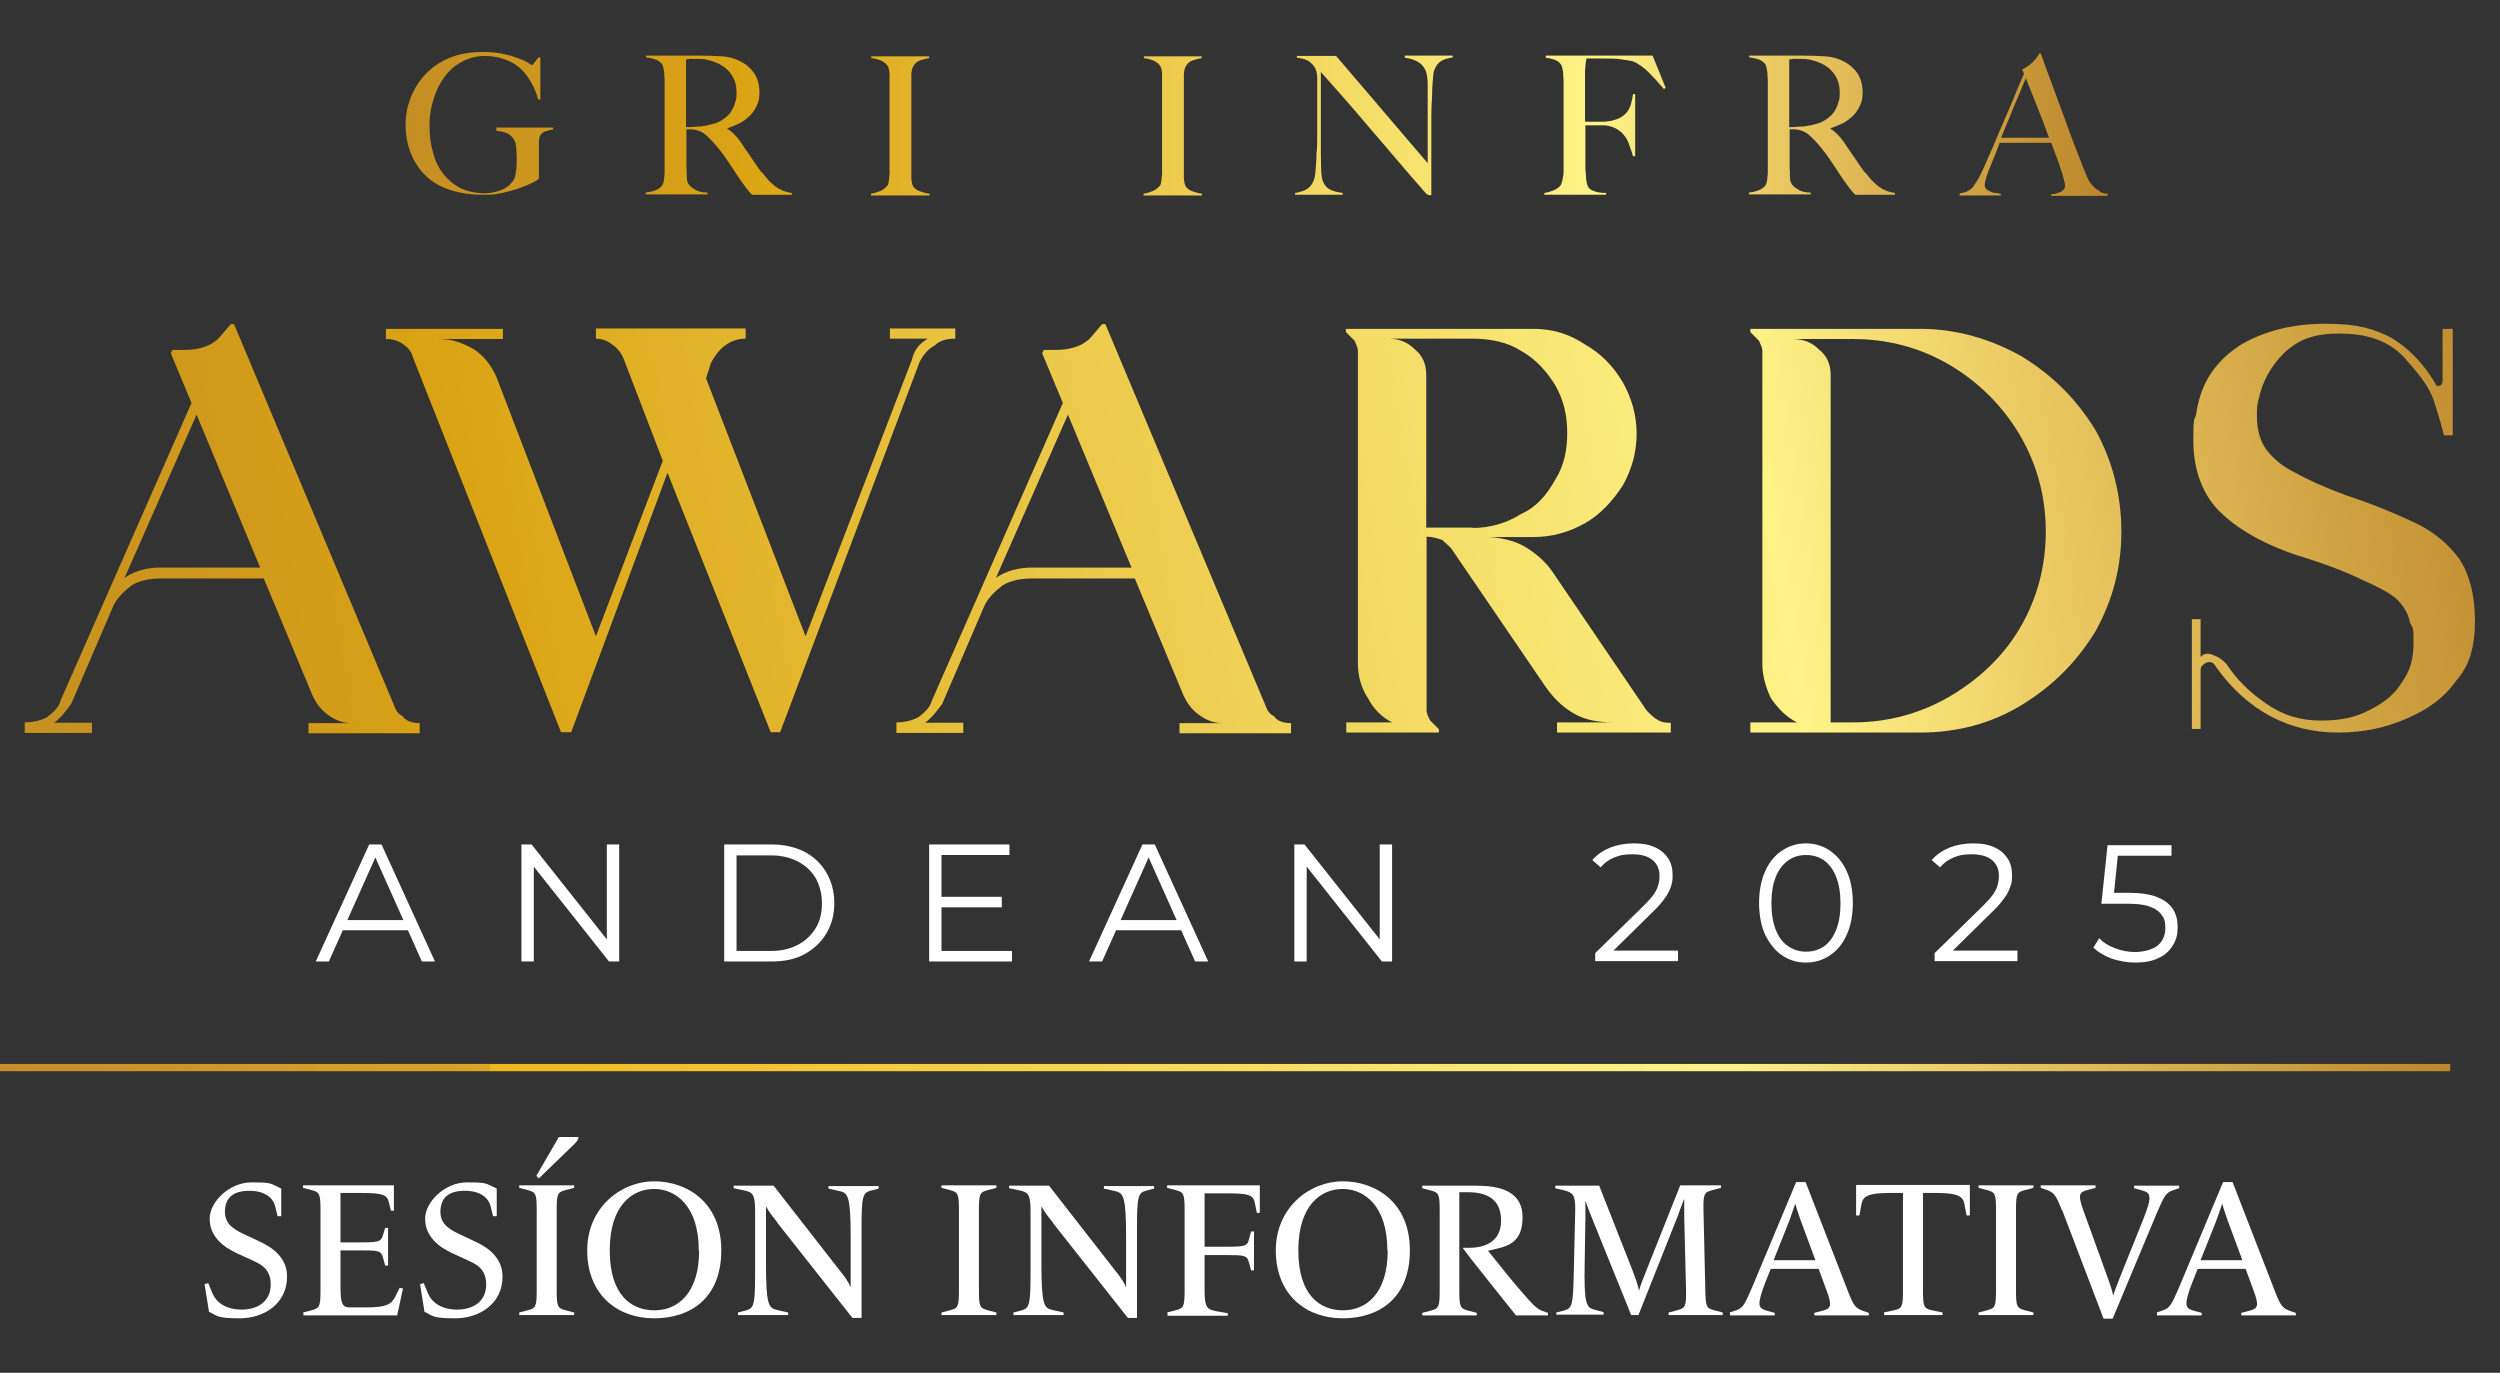 <?xml version="1.0" encoding="UTF-8"?>
<svg id="Layer_1" xmlns="http://www.w3.org/2000/svg" xmlns:xlink="http://www.w3.org/1999/xlink" version="1.1" viewBox="0 0 688 377.8">
  <rect x="0" y="0" width="688" height="377.8" fill="#333333" stroke="none"/>
  <!-- Generator: Adobe Illustrator 29.2.1, SVG Export Plug-In . SVG Version: 2.1.0 Build 116)  -->
  <defs>
    <style>
      .st0 {
        fill: url(#linear-gradient2);
      }

      .st1 {
        fill: url(#linear-gradient1);
      }

      .st2 {
        fill: url(#linear-gradient3);
      }

      .st3 {
        fill: url(#linear-gradient6);
      }

      .st4 {
        fill: url(#linear-gradient5);
      }

      .st5 {
        fill: url(#linear-gradient4);
      }

      .st6 {
        fill: none;
        stroke: url(#linear-gradient7);
        stroke-miterlimit: 10;
        stroke-width: 2px;
      }

      .st7 {
        fill: url(#linear-gradient);
      }

      .st8 {
        fill: #fff;
      }
    </style>
    <linearGradient id="linear-gradient" x1="-7.4" y1="2569.7" x2="688.9" y2="2457.9" gradientTransform="translate(0 -2396.7)" gradientUnits="userSpaceOnUse">
      <stop offset="0" stop-color="#bb862a"/>
      <stop offset="0" stop-color="#c48e24"/>
      <stop offset=".2" stop-color="#dba414"/>
      <stop offset=".7" stop-color="#fef387"/>
      <stop offset=".8" stop-color="#eccb64"/>
      <stop offset="1" stop-color="#bb862a"/>
    </linearGradient>
    <linearGradient id="linear-gradient1" x1="4.7" y1="2644.3" x2="701" y2="2532.5" gradientTransform="translate(0 -2396.7)" gradientUnits="userSpaceOnUse">
      <stop offset="0" stop-color="#bb862a"/>
      <stop offset="0" stop-color="#c48e24"/>
      <stop offset=".2" stop-color="#dba414"/>
      <stop offset=".7" stop-color="#fef387"/>
      <stop offset=".8" stop-color="#eccb64"/>
      <stop offset="1" stop-color="#bb862a"/>
    </linearGradient>
    <linearGradient id="linear-gradient2" x1="-1" y1="2609.6" x2="695.3" y2="2497.8" gradientTransform="translate(0 -2396.7)" gradientUnits="userSpaceOnUse">
      <stop offset="0" stop-color="#bb862a"/>
      <stop offset="0" stop-color="#c48e24"/>
      <stop offset=".2" stop-color="#dba414"/>
      <stop offset=".7" stop-color="#fef387"/>
      <stop offset=".8" stop-color="#eccb64"/>
      <stop offset="1" stop-color="#bb862a"/>
    </linearGradient>
    <linearGradient id="linear-gradient3" x1="1.4" y1="2624" x2="697.7" y2="2512.2" gradientTransform="translate(0 -2396.7)" gradientUnits="userSpaceOnUse">
      <stop offset="0" stop-color="#bb862a"/>
      <stop offset="0" stop-color="#c48e24"/>
      <stop offset=".2" stop-color="#dba414"/>
      <stop offset=".7" stop-color="#fef387"/>
      <stop offset=".8" stop-color="#eccb64"/>
      <stop offset="1" stop-color="#bb862a"/>
    </linearGradient>
    <linearGradient id="linear-gradient4" x1="-9.3" y1="2558.1" x2="687" y2="2446.3" gradientTransform="translate(0 -2396.7)" gradientUnits="userSpaceOnUse">
      <stop offset="0" stop-color="#bb862a"/>
      <stop offset="0" stop-color="#c48e24"/>
      <stop offset=".2" stop-color="#dba414"/>
      <stop offset=".7" stop-color="#fef387"/>
      <stop offset=".8" stop-color="#eccb64"/>
      <stop offset="1" stop-color="#bb862a"/>
    </linearGradient>
    <linearGradient id="linear-gradient5" x1="-3.2" y1="2595.6" x2="693" y2="2483.8" gradientTransform="translate(0 -2396.7)" gradientUnits="userSpaceOnUse">
      <stop offset="0" stop-color="#bb862a"/>
      <stop offset="0" stop-color="#c48e24"/>
      <stop offset=".2" stop-color="#dba414"/>
      <stop offset=".7" stop-color="#fef387"/>
      <stop offset=".8" stop-color="#eccb64"/>
      <stop offset="1" stop-color="#bb862a"/>
    </linearGradient>
    <linearGradient id="linear-gradient6" x1="111.6" y1="345.9" x2="580" y2="345.9" gradientTransform="translate(0 380) scale(1 -1)" gradientUnits="userSpaceOnUse">
      <stop offset="0" stop-color="#bb862a"/>
      <stop offset="0" stop-color="#c48e24"/>
      <stop offset=".2" stop-color="#dba414"/>
      <stop offset=".7" stop-color="#fef387"/>
      <stop offset=".8" stop-color="#eccb64"/>
      <stop offset="1" stop-color="#bb862a"/>
    </linearGradient>
    <linearGradient id="linear-gradient7" x1="0" y1="-629.8" x2="674.3" y2="-629.8" gradientTransform="translate(0 -336) scale(1 -1)" gradientUnits="userSpaceOnUse">
      <stop offset="0" stop-color="#ba872c"/>
      <stop offset="0" stop-color="#c38f2c"/>
      <stop offset=".2" stop-color="#daa428"/>
      <stop offset=".2" stop-color="#efb81c"/>
      <stop offset=".7" stop-color="#fef38a"/>
      <stop offset=".8" stop-color="#edcc66"/>
      <stop offset="1" stop-color="#ba872c"/>
    </linearGradient>
  </defs>
  <g>
    <g>
      <path class="st7" d="M113.7,98.5c-.5-1.9-1.4-2.8-2.8-3.8s-2.8-1.4-4.7-1.4v-2.8h32.2v2.8h-17.5c3.3,0,6.1.9,9.5,2.8,2.8,1.9,4.7,4.3,6.2,7.6l27.4,71.4,18.4-48.3-10.9-28.4c-.9-1.9-1.9-2.8-3.3-3.8-1.4-1-2.8-1.4-4.2-1.4v-2.8h41.2v2.8c-1.9,0-3.8.5-5.7,1.9-1.4,1-2.8,2.8-3.8,4.7l-1.4,4.3,27.4,71,29.3-76.2c.5-2.4,1.9-4.3,4.3-5.7h-10.4v-2.8h18v2.8c-2.4,0-4.3.5-5.7,1.9-1.9,1-3.3,2.8-4.2,4.7l-38.3,101.7h-2.6l-28.4-71.4-26.5,71.4h-2.8l-40.7-103h0Z"/>
      <path class="st1" d="M643.5,201.6c-13.7,0-25.1-6.1-33.6-18-.5-.9-1-1.4-1.9-1.4s-1.4.5-1.9.9c-.5.5-.5,1-.5,1.9v15.6h-2.4v-30.2h2.4v10.4c.5-.5,1-.9,1.9-.9s1.9.5,2.8.9c.9.5,1.4.9,2.4,1.9,2.8,4.3,6.6,8,10.9,10.9,4.7,3.3,9.5,4.7,15.1,4.7s9.5-.9,13.2-2.8c3.8-1.9,7.1-4.3,9-7.6,2.4-3.3,3.3-6.6,3.3-10.9s0-3.8-1-5.7c-.5-2.8-1.9-4.7-3.8-6.6-2.4-1.9-5.2-3.3-9.5-5.2-3.8-1.9-9.9-4.3-17.5-6.6-8.5-2.8-15.6-6.6-20.8-11.4-5.2-4.7-8-11.8-8-20.3s.5-4.7.9-8c1.4-8.5,5.7-14.2,12.3-18.4,6.6-3.8,14.2-5.7,23.2-5.7s13.2,1.4,18,3.8c4.7,2.8,9,7.1,12.3,12.8,0,.5.5.5.9.5s1-.5,1-1.4v-14.3h2.8v29.3h-2.4c-.5-1.9-1.4-5.2-2.8-9.5-1.4-4.3-4.7-8-8.5-12.3-4.3-4.3-9.9-6.2-17.5-6.2s-11.4,1.9-15.1,5.2c-3.8,3.8-6.1,8-7.1,12.8-.5,1.4-.5,3.3-.5,4.7,0,3.8.9,7.1,2.8,9.5,1.9,2.4,4.7,4.7,8,6.2,3.3,1.9,7.6,3.8,13.7,6.1,8.5,2.8,15.1,5.7,19.9,8,4.7,2.4,8.5,5.7,11.3,9.5,2.8,4.3,4.3,9.9,4.3,17s-1.4,12.3-5.2,16.6c-3.3,4.7-8,8-13.7,10.4-5.5,2.4-11.6,3.8-18.7,3.8h0Z"/>
      <path class="st0" d="M405.3,145.3c4.7,0,9.5-1.4,13.2-3.8,4.3-1.9,7.1-5.2,9.5-9.5,2.4-3.8,3.3-8,3.3-12.8s-.9-9-3.3-13.2c-2.4-3.8-5.2-7.1-9.5-9.5-3.8-2.4-8.5-3.3-13.2-3.3h-23.2c2.8,0,5.2.9,7.1,2.8,2.4,1.9,3.3,4.3,3.3,7.1v42.1h12.8ZM459.7,201.6h-31.2v-2.8h15.6c-3.8,0-7.6-.5-10.9-2.4s-5.7-4.3-8-7.6l-25.5-37.4c-.5-.9-1.9-1.9-2.8-2.8-1.4-.5-2.8-.9-4.3-.9v47.8c0,.9.5,1.9,1,2.8l2.4,2.4v.9h-25.5v-2.8h12.6c-2.8-1.4-5.2-3.8-6.6-6.6-1.9-2.8-2.8-6.2-2.8-9.5v-86.1c0-.9-.5-1.9-.9-2.8l-2.4-2.4v-.9h51.6c5.2,0,9.9,1.4,14.2,4.3,4.2,2.4,7.6,5.7,10.4,10.4,2.4,4.3,3.8,9,3.8,14.2s-1.4,9.9-3.8,14.2c-2.8,4.3-6.2,8-10.4,10.4-4.3,2.4-9,3.8-14.2,3.8h-13.2c3.8,0,7.6.9,10.4,2.4,3.3,1.9,6.1,4.3,8,7.1l26,38.3c.9.9,1.9,1.9,2.8,2.4,1.4.9,2.4.9,3.8.9v2.7h-.1Z"/>
      <path class="st2" d="M510,198.8c9.5,0,18.4-2.4,26.5-7.1,8-4.7,14.7-10.9,19.4-18.9s7.1-17,7.1-26.5-2.4-18.5-7.1-26.5c-4.7-8-11.4-14.7-19.4-19.4-8-4.7-17-7.1-26.5-7.1h-16.6c2.8,0,5.2.9,7.1,2.8,2.4,1.9,3.3,4.3,3.3,7.1v95.6h6.2ZM481.7,198.8h12.8c-2.8-1.4-5.2-3.8-7.1-6.6-1.4-2.8-2.4-6.2-2.4-9.5v-86.1c0-.9-.5-1.9-.9-2.8l-2.4-2.4v-.9h46.8c9.9,0,19.4,2.8,27.9,7.6,8.5,5.2,15.1,11.8,20.3,20.3,4.7,8.5,7.1,18,7.1,27.9s-2.4,18.9-7.1,27.4c-5.2,8.5-11.8,15.1-20.3,20.3s-18,7.6-27.9,7.6h-46.8v-2.8h0Z"/>
      <path class="st5" d="M34.3,159c2.8-1.9,6.1-2.8,9.9-2.8h27.4l-17.5-42.1-19.8,44.9ZM6.8,198.8c2.4,0,4.3-.5,6.1-1.4,1.9-1.4,3.3-2.8,3.8-4.7l36-81.8-5.7-13.7.5-.9h3.3c3.8,0,7.6-1,9.9-3.8l2.8-3.3h.9l44.5,106c.5.9.9,1.4,1.9,1.9.9,1.4,2.8,1.9,4.7,1.9v2.8h-30.6v-2.8h11.8c-2.4,0-4.7-.9-6.6-2.4-1.9-1.4-3.3-3.3-4.3-5.7l-13.2-31.7h-28.4c-2.8,0-5.7.5-8,1.9-2.4,1.9-4.3,3.8-5.2,6.1l-11.4,26.5c-1.4,1.9-2.8,3.8-4.7,5.2h10.4v2.8H6.8v-2.9h0Z"/>
      <path class="st4" d="M274.1,159c2.8-1.9,6.1-2.8,9.9-2.8h27.4l-17.5-42.1-19.8,44.9ZM246.6,198.8c2.4,0,4.3-.5,6.1-1.4,1.9-1.4,3.3-2.8,3.8-4.7l36-81.8-5.7-13.7.5-.9h3.3c3.8,0,7.6-1,9.9-3.8l2.8-3.3h.9l44.5,106c.5.9.9,1.4,1.9,1.9.9,1.4,2.8,1.9,4.7,1.9v2.8h-30.7v-2.8h11.8c-2.4,0-4.7-.9-6.6-2.4-1.9-1.4-3.3-3.3-4.3-5.7l-13.2-31.7h-28.4c-2.8,0-5.7.5-8,1.9-2.4,1.9-4.3,3.8-5.2,6.1l-11.4,26.5c-1.4,1.9-2.8,3.8-4.7,5.2h10.5v2.8h-18.4v-2.9h-.1,0Z"/>
    </g>
    <path class="st3" d="M209.6,47.5c-.9-1.2-1.8-2.6-2.9-4.2-1.1-1.6-2.1-3-3-4.4-.5-.7-1.1-1.4-1.7-2-.6-.6-1.2-1.1-1.8-1.4v-.2c1.2-.4,2.3-.9,3.4-1.4,1.1-.6,2-1.3,2.8-2.1.8-.8,1.4-1.7,1.9-2.8.5-1,.7-2.2.7-3.5,0-2.1-.5-3.9-1.4-5.3-1-1.4-2.2-2.5-3.8-3.3-1.5-.8-3.2-1.3-5.1-1.4-1.8-.1-4-.2-6.3-.2h-14.6v.5c1,.1,1.8.3,2.4.5.7.2,1.3.6,1.8,1.1.2.2.4.6.5,1,.1.5.2,1,.3,1.6,0,.6,0,1.2.1,1.9v25.1c0,.6,0,1.2-.1,1.7,0,.5-.1,1-.2,1.4-.1.4-.2.7-.4,1-.5.6-1.1,1-1.9,1.3-.8.3-1.7.5-2.6.6v.5h17v-.5c-1.5,0-2.6-.3-3.4-.8-.8-.5-1.4-.9-1.7-1.4-.4-.5-.6-1.2-.6-2s0-1.8-.1-2.9v-10.3h1.2c.3,0,.9,0,1.5.2.9.2,1.8.6,2.6,1.3s1.6,1.5,2.3,2.3c.9,1,1.6,1.9,2.2,2.7.6.8,1.2,1.6,1.7,2.4.5.8,1.1,1.6,1.6,2.4.5.8,1.1,1.7,1.8,2.7.6.8,1,1.4,1.3,1.8.3.4.5.7.7.9s.3.4.5.6c.1.2.4.4.7.7h10.9v-.5c-1.7-.2-3.1-.8-4.4-1.7-1.2-.9-2.5-2.2-3.8-4h0ZM196.5,34c-1.2.4-2.4.6-3.6.8-1.3,0-2.6.2-4.1.2v-18.1c0-.2,0-.3.1-.6.2,0,.6,0,1.1-.1h1.8c.7,0,2,0,3,.3.9.2,1.8.5,2.7.9,1.7.8,3,1.9,3.9,3.3s1.3,3,1.3,4.7-.1,1.9-.4,2.8c-.2.9-.6,1.7-1.1,2.5s-1.2,1.4-2,2-1.8,1.1-2.9,1.4h.2ZM251.3,51.2c-.3-.4-.4-1.1-.5-2v-28.6c0-.9.2-1.7.5-2.3.5-.9,1.1-1.4,2-1.7.9-.3,1.7-.5,2.4-.6v-.5h-15.9v.5c.9.1,1.7.3,2.5.6.7.3,1.3.7,1.8,1.3.2.2.4.6.5,1s.2.9.2,1.5v26.8c0,.6,0,1.1-.1,1.7,0,.5-.1,1-.2,1.4,0,.4-.2.7-.4.9-.5.6-1.2,1.1-1.9,1.4-.8.3-1.6.6-2.5.7v.5h16.1v-.5c-.7,0-1.6-.3-2.5-.6s-1.6-.8-2-1.4h0ZM136.6,36c2.1.2,3.5.7,4.3,1.7.6.6,1,1.5,1.1,2.4.1,1,.2,2.1.2,3.4s0,2.4-.2,3.6c-.1,1.2-.4,2-.6,2.4-.9,1.3-2,2.3-3.5,2.8-1.5.6-3.1.9-4.8.9s-4.5-.5-6.3-1.4-3.4-2.2-4.7-3.8c-1.3-1.6-2.3-3.6-2.9-5.9-.7-2.3-1-4.8-1-7.6s.4-4.9,1.1-7.2c.7-2.3,1.7-4.3,3-6.1,1.3-1.8,2.9-3.2,4.8-4.2,1.9-1,4-1.6,6.3-1.6s4.2.4,6,1.1,3.2,1.7,4.4,2.9c.9.9,1.7,2.1,2.5,3.5s1.4,2.9,1.8,4.5h.6v-11.6h-.5c-.5.6-.9,1.1-1.2,1.5s-.5.6-.6.6-.4-.2-1-.6-1.5-.8-2.6-1.2c-1.1-.4-2.5-.9-4.1-1.2-1.6-.4-3.5-.6-5.6-.6-3.6,0-6.6.5-9.1,1.5-2.5,1-4.6,2.4-6.3,4-1.2,1.2-2.2,2.4-3,3.7-.8,1.3-1.4,2.6-1.9,3.9-.4,1.3-.8,2.5-.9,3.6-.2,1.2-.3,2.2-.3,3.1,0,3,.5,5.7,1.5,8.2,1,2.4,2.4,4.5,4.2,6.2,1.8,1.7,4.1,3,6.7,3.8,2.7.9,5.7,1.3,9.1,1.3s3.4-.2,5.1-.5c1.7-.4,3.3-.8,4.7-1.3s2.6-1,3.6-1.5,1.6-.9,1.8-1.1v-10.2c0-.8.2-1.4.4-1.8.3-.5.8-.9,1.5-1.1.7-.2,1.4-.4,2-.5v-.5h-15.6v.9ZM513.2,47.5c-.9-1.2-1.8-2.6-2.9-4.2-1.1-1.6-2.1-3-3-4.4-.5-.7-1.1-1.4-1.7-2s-1.2-1.1-1.8-1.4v-.2c1.2-.4,2.3-.9,3.4-1.4,1.1-.6,2-1.3,2.8-2.1s1.4-1.7,1.9-2.8c.5-1,.7-2.2.7-3.5,0-2.1-.5-3.9-1.4-5.3-1-1.4-2.2-2.5-3.8-3.3-1.5-.8-3.2-1.3-5.1-1.4-1.8-.1-4-.2-6.3-.2h-14.6v.5c1,.1,1.8.3,2.4.5.7.2,1.3.6,1.8,1.1.2.2.4.6.5,1,.1.5.2,1,.3,1.6,0,.6,0,1.2.1,1.9v25.1c0,.6,0,1.2-.1,1.7,0,.5-.1,1-.2,1.4s-.2.7-.4,1c-.5.6-1.1,1-1.9,1.3s-1.7.5-2.6.6v.5h17v-.5c-1.5,0-2.6-.3-3.4-.8s-1.4-.9-1.7-1.4c-.4-.5-.6-1.2-.6-2s0-1.8-.1-2.9v-10.3h1.2c.3,0,.9,0,1.5.2.9.2,1.8.6,2.6,1.3.8.7,1.6,1.5,2.3,2.3.9,1,1.6,1.9,2.2,2.7s1.2,1.6,1.7,2.4c.5.8,1.1,1.6,1.6,2.4.5.8,1.1,1.7,1.8,2.7.6.8,1,1.4,1.3,1.8.3.4.5.7.7.9s.3.4.5.6c.1.2.4.4.7.7h10.9v-.5c-1.7-.2-3.1-.8-4.4-1.7-1.2-.9-2.5-2.2-3.8-4h0ZM500.1,34c-1.2.4-2.4.6-3.6.8-1.3,0-2.6.2-4.1.2v-18.1c0-.2,0-.3.1-.6.2,0,.6,0,1.1-.1h1.8c.7,0,2,0,3,.3.9.2,1.8.5,2.7.9,1.7.8,3,1.9,3.9,3.3s1.3,3,1.3,4.7-.1,1.9-.4,2.8c-.2.9-.6,1.7-1.1,2.5s-1.2,1.4-2,2-1.8,1.1-2.9,1.4h.2ZM577.9,52.6c-.6-.3-1.1-.6-1.5-1s-.7-.7-1-1.1c-.2-.4-.4-.6-.5-.7-.4-.9-.8-1.7-1.1-2.5-.3-.7-.7-1.6-1.1-2.7-.9-2.2-1.7-4.5-2.6-6.8-.9-2.3-1.7-4.7-2.6-7.1-.9-2.4-1.9-5-2.8-7.6-1-2.6-2-5.4-3.1-8.4h-.4c0,.2-.3.6-.6,1s-.6.8-1,1.2c-.4.4-.8.8-1.4,1.2-.5.4-1.1.7-1.7,1l.5,1.2c-.9,2-1.8,4.1-2.7,6.4-1,2.3-1.9,4.6-2.9,6.8-1,2.3-1.9,4.4-2.8,6.6-.9,2.1-1.8,4-2.5,5.7-.8,1.8-1.5,3.2-2.1,4.1-.6.9-1,1.5-1.2,1.8,0,0-.5.4-1.1.8-.7.4-1.4.6-2.4.7v.6h11.3v-.5c-.5,0-1-.2-1.5-.2s-1-.2-1.4-.4-.8-.4-1.1-.7-.4-.7-.4-1.1c0-.8.4-2.1,1.1-4,.5-1.2,1-2.5,1.5-3.7s1-2.5,1.5-3.9h14.2c.5,1.4,1,2.7,1.5,4s.9,2.4,1.2,3.5c.4,1,.6,1.9.8,2.7.2.7.3,1.3.3,1.6,0,.5-.2.9-.5,1.2s-.7.6-1.2.7c-.4.2-.9.3-1.3.4-.4,0-.7,0-.8,0v.5h15.5v-.6c-.8,0-1.5-.2-2.1-.5v-.3ZM550.7,37.9c.9-2.1,1.6-4,2.4-5.8.7-1.8,1.4-3.4,2-4.8s1.1-2.6,1.5-3.6.7-1.7.9-2.2c.3.8.7,1.8,1.2,3s1,2.6,1.6,4c.6,1.5,1.2,3,1.8,4.6.6,1.6,1.2,3.2,1.8,4.8h-13.3,0ZM425.4,15.4v.5c1,.1,1.7.3,2.3.5.6.2,1.2.5,1.7,1.1.2.2.4.6.5,1,.1.5.2,1,.3,1.6,0,.6,0,1.2.1,1.9v25.1c0,.6,0,1.1-.2,1.7,0,.5-.2,1-.3,1.4-.1.4-.2.7-.4.9-.5.6-1.1,1-1.9,1.3s-1.6.6-2.5.7v.5h17v-.5c-1.5,0-2.6-.2-3.3-.5-.8-.3-1.3-.6-1.6-1.1-.3-.5-.5-1.3-.6-2.3,0-1-.2-2.1-.2-3.2v-11.5h5.1c1,0,1.9.3,2.7.6.8.3,1.5.8,2.2,1.4.7.7,1.4,1.6,1.9,2.9.5,1.3.9,2.5,1.2,3.6h.6v-17.1h-.6c-.1.9-.3,1.7-.5,2.5s-.5,1.5-.9,2.1-1,1.2-1.8,1.7c-.7.5-1.8.8-3,1.1-.5,0-1.1.2-1.9.2s-1.5,0-2.2,0h-2.9v-13.4c0-.6,0-1.2.1-1.6,0-.4,0-.8.1-1.1,0-.3,0-.5.1-.7,0-.2,0-.4.1-.6h4.5c2.1,0,3.9,0,5.5.3,1.6.2,2.7.4,3.3.7,1.2.6,2.5,1.5,3.8,2.8s2.7,2.8,4.2,4.6l.5-.3-3.6-8.9h-29.6.2ZM386.6,15.9c1.7.2,3,.7,3.9,1.3.9.6,1.5,1.4,1.9,2.4.3.7.4,1.8.5,3.1v22.2l-25.2-29.5h-10.8v.5c.6,0,1.2.2,1.8.3.6.2,1.2.4,1.7.8s1,.9,1.4,1.5c.4.7.6,1.5.7,2.5v15.8c0,2.1,0,3.9-.2,5.4,0,2-.2,3.8-.3,5.2-.1,1.5-.5,2.6-1,3.3-.5.8-1.2,1.3-2,1.7-.9.3-1.7.6-2.6.7v.5h13.1v-.5c-1.5-.2-2.6-.5-3.4-.9s-1.4-1-1.8-1.8c-.4-.7-.6-1.8-.7-3.2,0-1.5-.1-3.1-.1-4.9v-22.5c2.4,2.7,4.7,5.3,6.9,7.8,2.2,2.5,4.4,5.1,6.6,7.7,2.3,2.6,4.6,5.4,7.1,8.3,2.5,2.9,5.2,6.1,8.3,9.6.4.4.7.5,1,.5s.3,0,.4,0,.1-.2.1-.3v-21.3c0-2.1.1-3.9.2-5.4,0-1.6.1-3.2.2-4.6s.2-2.4.5-3c.4-1,1-1.8,1.8-2.3s1.9-.8,3.2-1v-.5h-13.2v.7ZM326.3,51.2c-.3-.4-.4-1.1-.5-2v-28.6c0-.9.2-1.7.5-2.3.5-.9,1.1-1.4,2-1.7.9-.3,1.7-.5,2.4-.6v-.5h-15.9v.5c.9.1,1.7.3,2.5.6.7.3,1.3.7,1.8,1.3.2.2.4.6.5,1s.2.9.2,1.5v26.8c0,.6,0,1.1-.1,1.7,0,.5-.1,1-.2,1.4,0,.4-.2.7-.4.9-.5.6-1.2,1.1-1.9,1.4-.8.3-1.6.6-2.5.7v.5h16.1v-.5c-.7,0-1.6-.3-2.5-.6s-1.6-.8-2-1.4h0Z"/>
  </g>
  <g>
    <path class="st8" d="M86.9,264.6l14.7-32.2h3.4l14.7,32.2h-3.6l-13.5-30.2h1.4l-13.5,30.2h-3.6ZM92.7,256l1-2.8h18.7l1,2.8h-20.7Z"/>
    <path class="st8" d="M143.5,264.6v-32.2h2.8l22.2,28h-1.5v-28h3.4v32.2h-2.8l-22.2-28h1.5v28h-3.4Z"/>
    <path class="st8" d="M199.3,264.6v-32.2h13.1c3.4,0,6.4.7,9,2,2.6,1.4,4.6,3.3,6,5.7s2.2,5.2,2.2,8.4-.7,5.9-2.2,8.4c-1.4,2.4-3.5,4.3-6,5.7-2.6,1.4-5.6,2-9,2h-13.1ZM202.7,261.7h9.5c2.9,0,5.3-.6,7.4-1.7,2.1-1.1,3.7-2.7,4.9-4.6,1.2-2,1.7-4.3,1.7-6.8s-.6-4.9-1.7-6.9c-1.2-2-2.8-3.5-4.9-4.6-2.1-1.1-4.6-1.7-7.4-1.7h-9.5v26.3h0Z"/>
    <path class="st8" d="M259.1,261.7h19.4v2.9h-22.8v-32.2h22.1v2.9h-18.7v26.3h0ZM258.7,246.8h17v2.9h-17v-2.9Z"/>
    <path class="st8" d="M299.7,264.6l14.7-32.2h3.4l14.7,32.2h-3.6l-13.5-30.2h1.4l-13.5,30.2h-3.6ZM305.5,256l1-2.8h18.7l1,2.8h-20.7Z"/>
    <path class="st8" d="M356.2,264.6v-32.2h2.8l22.2,28h-1.5v-28h3.4v32.2h-2.8l-22.2-28h1.5v28h-3.4Z"/>
    <path class="st8" d="M439,264.6v-2.3l13.4-13.1c1.2-1.2,2.1-2.2,2.8-3.2.6-.9,1-1.8,1.2-2.6s.3-1.5.3-2.3c0-1.9-.6-3.3-1.9-4.4-1.3-1.1-3.2-1.6-5.6-1.6s-3.6.3-5,.9c-1.5.6-2.7,1.5-3.7,2.7l-2.3-2c1.3-1.5,2.9-2.6,4.8-3.4,2-.8,4.2-1.2,6.6-1.2s4.1.3,5.7,1,2.8,1.7,3.7,3,1.3,2.9,1.3,4.6-.1,2.1-.4,3.1-.8,2.1-1.6,3.2c-.8,1.1-1.8,2.4-3.3,3.8l-12.3,12.1-.9-1.3h20v2.9h-22.8Z"/>
    <path class="st8" d="M497,264.9c-2.5,0-4.7-.7-6.6-2s-3.4-3.2-4.6-5.6c-1.1-2.4-1.7-5.4-1.7-8.8s.6-6.4,1.7-8.8c1.1-2.4,2.6-4.3,4.6-5.6,1.9-1.3,4.1-2,6.6-2s4.7.7,6.6,2,3.5,3.2,4.6,5.6c1.1,2.4,1.7,5.4,1.7,8.8s-.6,6.4-1.7,8.8c-1.1,2.4-2.6,4.3-4.6,5.6-1.9,1.3-4.1,2-6.6,2ZM497,261.9c1.9,0,3.6-.5,5-1.5s2.5-2.5,3.3-4.5,1.2-4.4,1.2-7.3-.4-5.3-1.2-7.3c-.8-2-1.9-3.5-3.3-4.5s-3.1-1.5-5-1.5-3.5.5-4.9,1.5-2.6,2.5-3.4,4.5-1.2,4.4-1.2,7.3.4,5.3,1.2,7.3c.8,2,1.9,3.5,3.4,4.5s3.1,1.5,4.9,1.5Z"/>
    <path class="st8" d="M532.4,264.6v-2.3l13.4-13.1c1.2-1.2,2.1-2.2,2.8-3.2.6-.9,1-1.8,1.2-2.6s.3-1.5.3-2.3c0-1.9-.6-3.3-1.9-4.4-1.3-1.1-3.2-1.6-5.6-1.6s-3.6.3-5,.9c-1.5.6-2.7,1.5-3.7,2.7l-2.3-2c1.3-1.5,2.9-2.6,4.8-3.4,2-.8,4.2-1.2,6.6-1.2s4.1.3,5.7,1c1.6.7,2.8,1.7,3.7,3s1.3,2.9,1.3,4.6,0,2.1-.4,3.1c-.3,1-.8,2.1-1.6,3.2-.8,1.1-1.8,2.4-3.3,3.8l-12.3,12.1-.9-1.3h20v2.9h-22.8Z"/>
    <path class="st8" d="M587.7,264.9c-2.3,0-4.5-.4-6.6-1.1-2.1-.8-3.7-1.8-5-3l1.6-2.6c1,1.1,2.4,2,4.2,2.7s3.7,1.1,5.7,1.1,4.8-.6,6.2-1.8c1.4-1.2,2.1-2.8,2.1-4.8s-.3-2.6-1-3.6-1.8-1.8-3.3-2.3c-1.6-.6-3.7-.8-6.4-.8h-6.9l1.7-16.1h17.6v2.9h-16.3l1.7-1.6-1.4,13.5-1.7-1.7h6c3.2,0,5.9.4,7.8,1.2,2,.8,3.4,1.9,4.3,3.3s1.3,3.1,1.3,5-.4,3.5-1.3,4.9c-.9,1.5-2.1,2.7-3.9,3.5-1.7.9-3.9,1.3-6.5,1.3h.1Z"/>
  </g>
  <line class="st6" y1="293.8" x2="674.3" y2="293.8"/>
  <g>
    <path class="st8" d="M57.5,360.9l-1.2-7.5,1-.3,1.2,2.9c1,2.3,3.5,4.4,8,4.4s8-2.3,8-6.9-3-5.7-5.8-7l-3.5-1.6c-3.9-1.8-7.5-4.7-7.5-9.5s5.6-10,11.4-10,5.1.2,8.3,1.7v7.6h-1l-.7-2.8c-.5-2-2.5-4.2-7.1-4.2s-6.7,2.1-6.7,5.8,3,5.1,6,6.5l3.4,1.6c3.8,1.7,7.7,4.6,7.7,9.7,0,7.6-6.5,11.5-13,11.5s-6.1-.7-8.5-1.8Z"/>
    <path class="st8" d="M83.4,361.2l2.3-.6c2.2-.6,2.5-.9,2.5-5.5v-22.1c0-4.6-.3-4.9-2.5-5.5l-2.3-.6v-.7h25v7h-.8l-.6-2.4c-.5-2-1.7-2.5-7.6-2.5h-5.7v13.6h5.6c4.9,0,5.6-.2,6.1-2l.6-2h.8v10.4h-.8l-.6-2.2c-.5-1.9-1.2-2-6.1-2h-5.6v10.2c0,5,.7,5.5,2.9,5.5h4.1c5.5,0,7-.8,8.1-3l1.2-2.4.9.2-1.6,7.4h-25.8v-.7Z"/>
    <path class="st8" d="M116.8,360.9l-1.2-7.5,1-.3,1.2,2.9c1,2.3,3.5,4.4,8,4.4s8-2.3,8-6.9-3-5.7-5.8-7l-3.5-1.6c-3.9-1.8-7.5-4.7-7.5-9.5s5.6-10,11.4-10,5.1.2,8.3,1.7v7.6h-1l-.7-2.8c-.5-2-2.5-4.2-7.1-4.2s-6.7,2.1-6.7,5.8,3,5.1,6,6.5l3.4,1.6c3.8,1.7,7.7,4.6,7.7,9.7,0,7.6-6.5,11.5-13,11.5s-6.1-.7-8.5-1.8Z"/>
    <path class="st8" d="M142.9,361.2l2.3-.6c2.2-.6,2.5-.9,2.5-5.5v-22.1c0-4.6-.3-4.9-2.5-5.5l-2.3-.6v-.7h15.1v.7l-2.3.6c-2.2.6-2.5.9-2.5,5.5v22.1c0,4.6.3,4.9,2.5,5.5l2.3.6v.7h-15.1v-.7ZM147.6,323.6l6.2-10.7h5.4c0,.7-.4,1.2-1.1,1.9l-9.8,9.5-.7-.7Z"/>
    <path class="st8" d="M161.6,344.1c0-11.8,9.3-19,18.4-19s18.5,5.8,18.5,19-8.5,18.7-18.5,18.7-18.4-6.4-18.4-18.7ZM192.3,344.1c0-12.2-6.3-16.9-12.3-16.9s-12.2,4.5-12.2,16.9,6,16.5,12.3,16.5,12.3-4.5,12.3-16.5Z"/>
    <path class="st8" d="M214,336.5c-1.6-2-2.6-3.3-3.1-4.4h-.1c0,.6,0,2.2,0,3.2v12.4c0,11.3.7,12.3,3,12.8l3.1.7v.7h-13.8v-.7l2.3-.6c2.1-.6,2.4-1.7,2.4-10.2v-17.3c0-4.6-.8-5-3-5.5l-2.9-.6v-.7h11l18,23.1c1.4,1.7,2.7,3.5,3.1,4.7h.1c0-1.3,0-3.2,0-3.8v-9.7c0-11.3-.7-12.3-3-12.8l-3.1-.7v-.7h13.8v.7l-2.3.6c-2.1.6-2.4,1.7-2.4,10.2v24.8h-2.5l-20.6-26.1Z"/>
    <path class="st8" d="M259.1,361.2l2.3-.6c2.2-.6,2.5-.9,2.5-5.5v-22.1c0-4.6-.3-4.9-2.5-5.5l-2.3-.6v-.7h15.1v.7l-2.3.6c-2.2.6-2.5.9-2.5,5.5v22.1c0,4.6.3,4.9,2.5,5.5l2.3.6v.7h-15.1v-.7Z"/>
    <path class="st8" d="M289.8,336.5c-1.6-2-2.6-3.3-3.1-4.4h-.1c0,.6,0,2.2,0,3.2v12.4c0,11.3.7,12.3,3,12.8l3.1.7v.7h-13.8v-.7l2.3-.6c2.1-.6,2.4-1.7,2.4-10.2v-17.3c0-4.6-.8-5-3-5.5l-2.9-.6v-.7h11l18,23.1c1.4,1.7,2.7,3.5,3.1,4.7h.1c0-1.3,0-3.2,0-3.8v-9.7c0-11.3-.7-12.3-3-12.8l-3.1-.7v-.7h13.8v.7l-2.3.6c-2.1.6-2.4,1.7-2.4,10.2v24.8h-2.5l-20.6-26.1Z"/>
    <path class="st8" d="M321.2,361.2l2.3-.6c2.2-.6,2.5-.9,2.5-5.5v-22.1c0-4.6-.3-4.9-2.5-5.5l-2.3-.6v-.7h25.5v7.6h-.8l-.6-2.9c-.4-2-1.7-2.5-7.6-2.5h-6.2v14.7h6.1c4.9,0,5.7-.2,6.1-2l.6-2.2h.8v10.7h-.8l-.6-2.2c-.5-1.9-1.2-2-6.1-2h-6.1v9.9c0,4.6.8,5,3,5.5l3.4.6v.7h-16.6v-.7Z"/>
    <path class="st8" d="M351.1,344.1c0-11.8,9.3-19,18.4-19s18.5,5.8,18.5,19-8.5,18.7-18.5,18.7-18.4-6.4-18.4-18.7ZM381.8,344.1c0-12.2-6.3-16.9-12.3-16.9s-12.2,4.5-12.2,16.9,6,16.5,12.3,16.5,12.3-4.5,12.3-16.5Z"/>
    <path class="st8" d="M402.6,343.4h1.6c4.5,0,8.9-1.7,8.9-7.5s-3.8-7.8-9.1-7.8h-2.4v27.1c0,4.6.3,4.9,2.5,5.5l2.3.6v.7h-15v-.7l2.3-.6c2.2-.6,2.5-.9,2.5-5.5v-22.1c0-4.6-.3-4.9-2.5-5.5l-2.3-.6v-.7h14.6c6.1,0,13,1.1,13,8.7s-4.7,8.1-9.5,9.2c2.8,3.5,6.2,7.8,9,11,3,3.5,4.4,5,5.8,5.5l1.7.6v.7h-8.8c-3.3-4.2-11.3-14-14.6-18.5Z"/>
    <path class="st8" d="M428.3,361.2l2.3-.6c2.1-.6,2.3-1.7,2.5-10.2l.4-17.3c.1-4.5-.8-4.9-3-5.5l-2.5-.6v-.7h12.1l9.2,23.4c.5,1.4,1.6,4.1,1.7,5.4h.1c.2-1.1,1.3-3.7,2-5.5l9.3-23.4h11.2v.7l-2.3.6c-2.2.6-2.6.9-2.5,5.5l.5,22.1c.1,4.6.3,4.9,2.5,5.5l2.3.6v.7h-14.9v-.7l2.3-.6c2.2-.6,2.6-.9,2.5-5.5l-.5-20.2c0-1.9,0-3.3,0-4.8h-.1c-.4,1-1.1,2.9-1.7,4.6l-10.8,27.2h-2l-10.8-26.7c-.6-1.6-1.4-3.4-1.7-4.6h-.1c0,.5,0,2.4,0,4.8l-.2,12.2c-.2,11.1.4,12.2,2.6,12.8l2.6.7v.7h-13v-.7Z"/>
    <path class="st8" d="M476,361.2l1.5-.5c2.1-.7,2.5-1.3,4.8-6.7l12-28.7h2.6l11.6,29.9c1.7,4.4,2.2,4.8,4.3,5.6l1.5.5v.7h-15v-.7l2.3-.6c2.2-.6,2.7-1.2,1.1-5.5l-2.2-6h-13.2l-1.4,3.5c-2.5,6.5-2.1,7.3.3,8l2.2.6v.7h-12.3v-.7ZM499.6,346.8l-4-10.8s-1.3-3.7-1.5-4.6h-.1c-.2.7-1.6,4.6-1.6,4.6l-4.3,10.8h11.5Z"/>
    <path class="st8" d="M518.3,361.2l2.9-.6c2.2-.5,2.5-.9,2.5-5.5v-26.8h-3.8c-5.9,0-7.2,1-7.6,3l-.6,3.2h-.9v-8.4h31.3v8.4h-.9l-.6-3.2c-.4-2-1.7-3-7.6-3h-3.8v26.8c0,4.6.3,5,2.5,5.5l2.9.6v.7h-16.1v-.7Z"/>
    <path class="st8" d="M544.5,361.2l2.3-.6c2.2-.6,2.5-.9,2.5-5.5v-22.1c0-4.6-.3-4.9-2.5-5.5l-2.3-.6v-.7h15.1v.7l-2.3.6c-2.2.6-2.5.9-2.5,5.5v22.1c0,4.6.3,4.9,2.5,5.5l2.3.6v.7h-15.1v-.7Z"/>
    <path class="st8" d="M567.4,333c-1.7-4.4-2.2-4.8-4.3-5.6l-1.5-.5v-.7h15.1v.7l-2.3.6c-2.2.6-2.6,1.2-1.1,5.5l6.8,18.8c.6,1.6,1.3,3.8,1.4,4.6h.1c.2-.7.8-2.3,1.7-4.6l6.5-16.2c2.6-6.5,2.1-7.3-.3-8l-2.2-.6v-.7h12.4v.7l-1.5.5c-2.1.7-2.5,1.3-4.8,6.7l-12,28.7h-2.5l-11.4-29.9Z"/>
    <path class="st8" d="M593.5,361.2l1.5-.5c2.1-.7,2.5-1.3,4.8-6.7l12-28.7h2.6l11.6,29.9c1.7,4.4,2.2,4.8,4.3,5.6l1.5.5v.7h-15v-.7l2.3-.6c2.2-.6,2.7-1.2,1.1-5.5l-2.2-6h-13.2l-1.4,3.5c-2.5,6.5-2.1,7.3.3,8l2.2.6v.7h-12.3v-.7ZM617.1,346.8l-4-10.8s-1.3-3.7-1.5-4.6h-.1c-.2.7-1.6,4.6-1.6,4.6l-4.3,10.8h11.5Z"/>
  </g>
</svg>